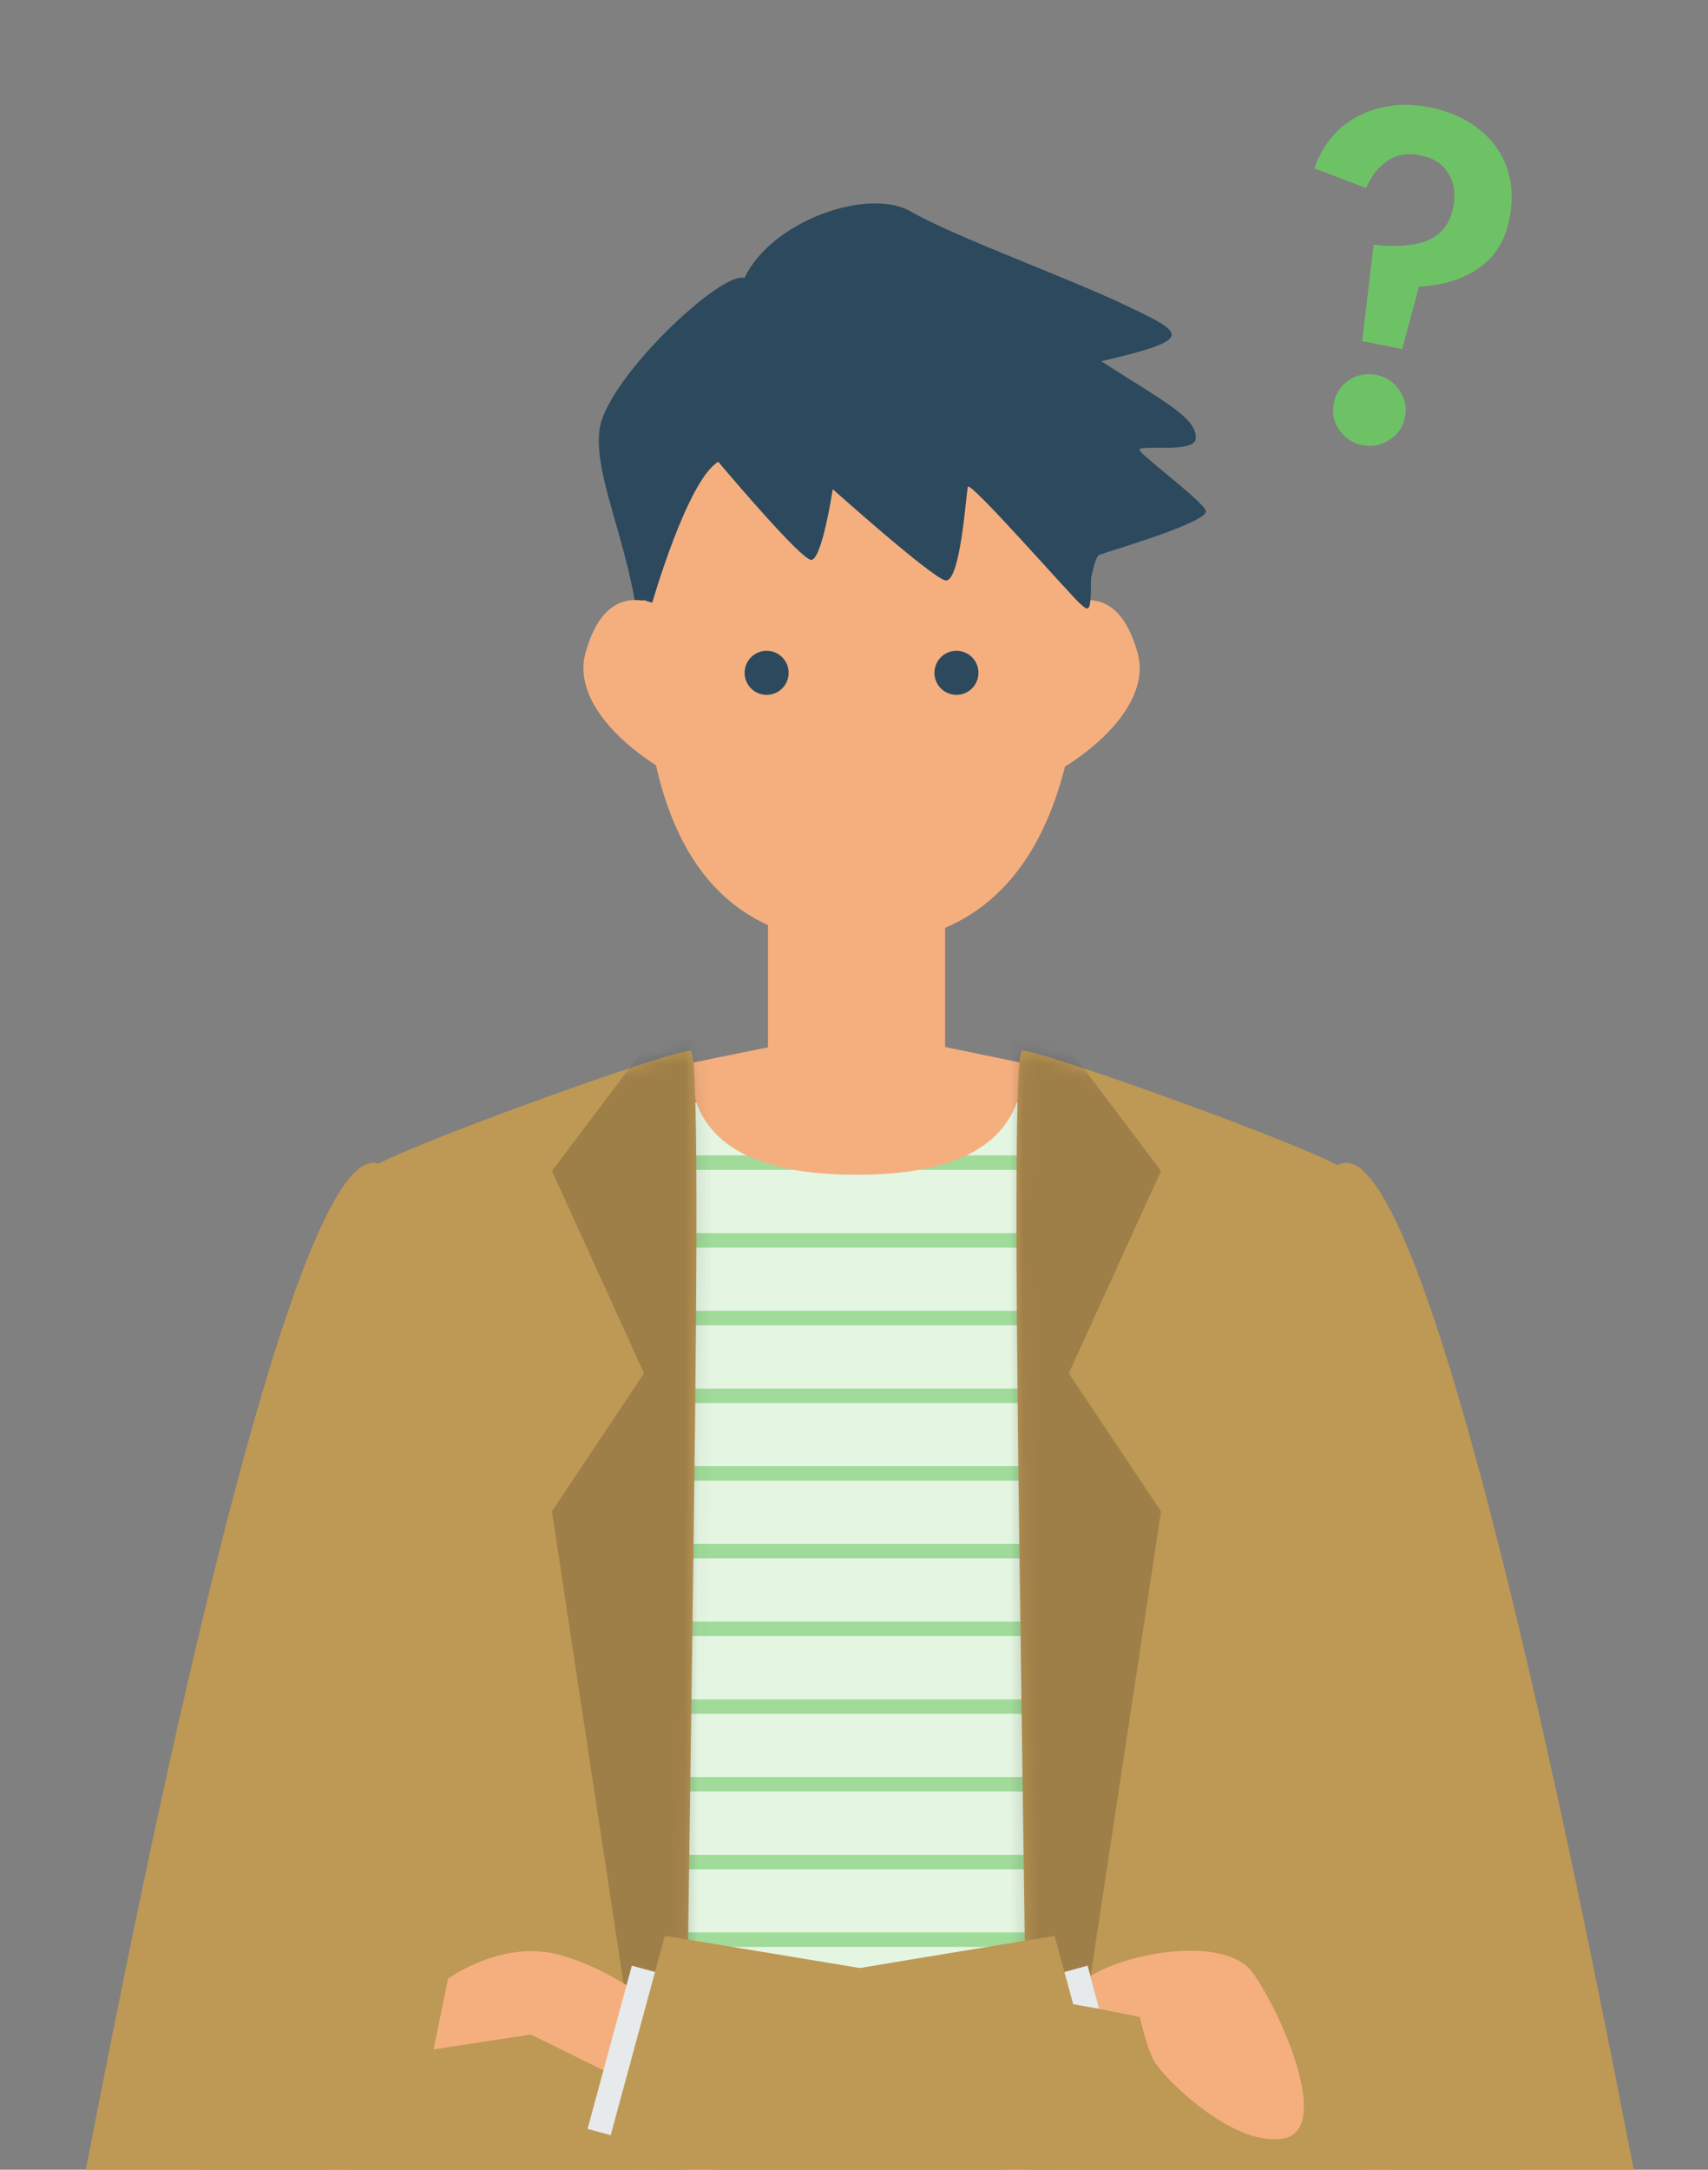 <svg width="126" height="160" viewBox="0 0 126 160" fill="none" xmlns="http://www.w3.org/2000/svg">
<rect x="0" y="0" width="126" height="160" fill="#808080" stroke="none"/>
<g clip-path="url(#clip0_6208_27560)">
<path d="M100.487 25.152L101.336 18.042C103.034 18.239 104.376 18.126 105.364 17.705C106.352 17.284 106.963 16.49 107.196 15.323C107.397 14.317 107.28 13.473 106.845 12.791C106.438 12.091 105.743 11.643 104.759 11.447C103.821 11.26 103.007 11.406 102.316 11.887C101.653 12.349 101.141 13.008 100.78 13.864L96.964 12.423C97.362 11.266 97.97 10.305 98.788 9.541C99.63 8.781 100.627 8.255 101.78 7.962C102.933 7.669 104.161 7.652 105.465 7.913C106.883 8.196 108.075 8.72 109.04 9.483C110.033 10.229 110.736 11.178 111.148 12.331C111.564 13.46 111.631 14.734 111.348 16.153C111.023 17.777 110.257 18.991 109.05 19.797C107.865 20.607 106.408 21.053 104.679 21.136L103.438 25.741L100.487 25.152ZM100.49 32.823C99.78 32.682 99.213 32.307 98.787 31.698C98.385 31.095 98.254 30.438 98.396 29.729C98.542 28.997 98.917 28.43 99.521 28.027C100.147 27.629 100.815 27.501 101.524 27.642C102.256 27.788 102.824 28.163 103.226 28.767C103.652 29.375 103.792 30.046 103.646 30.778C103.504 31.487 103.12 32.041 102.493 32.439C101.889 32.841 101.221 32.97 100.49 32.823Z" fill="#6EC266"/>
<path d="M79.723 81.258H46.641V216.325H79.723V81.258Z" fill="#E4F6E2"/>
<path d="M40.199 85.734H85.633" stroke="#A0DB9A" stroke-width="1.067" stroke-miterlimit="10"/>
<path d="M40.199 91.469H85.633" stroke="#A0DB9A" stroke-width="1.067" stroke-miterlimit="10"/>
<path d="M40.199 97.195H85.633" stroke="#A0DB9A" stroke-width="1.067" stroke-miterlimit="10"/>
<path d="M40.199 102.93H85.633" stroke="#A0DB9A" stroke-width="1.067" stroke-miterlimit="10"/>
<path d="M40.199 108.652H85.633" stroke="#A0DB9A" stroke-width="1.067" stroke-miterlimit="10"/>
<path d="M40.199 114.387H85.633" stroke="#A0DB9A" stroke-width="1.067" stroke-miterlimit="10"/>
<path d="M40.199 120.113H85.633" stroke="#A0DB9A" stroke-width="1.067" stroke-miterlimit="10"/>
<path d="M40.199 125.848H85.633" stroke="#A0DB9A" stroke-width="1.067" stroke-miterlimit="10"/>
<path d="M40.199 131.574H85.633" stroke="#A0DB9A" stroke-width="1.067" stroke-miterlimit="10"/>
<path d="M40.199 137.312H85.633" stroke="#A0DB9A" stroke-width="1.067" stroke-miterlimit="10"/>
<path d="M40.199 143.035H85.633" stroke="#A0DB9A" stroke-width="1.067" stroke-miterlimit="10"/>
<path d="M40.199 148.77H85.633" stroke="#A0DB9A" stroke-width="1.067" stroke-miterlimit="10"/>
<path d="M40.199 154.496H85.633" stroke="#A0DB9A" stroke-width="1.067" stroke-miterlimit="10"/>
<path d="M40.199 160.23H85.633" stroke="#A0DB9A" stroke-width="1.067" stroke-miterlimit="10"/>
<path d="M54.614 63.591C53.082 60.937 47.422 54.84 47.218 48.001C47.013 41.161 43.719 35.454 44.229 31.677C44.74 27.901 53.286 19.892 54.92 20.505C56.859 16.32 64.042 13.768 67.206 15.605C70.371 17.442 78.695 20.44 83.186 22.583C87.427 24.616 88.216 25.015 81.237 26.639C85.831 29.599 88.271 30.787 88.216 32.318C88.178 33.506 83.77 32.708 84.077 33.218C84.383 33.728 88.54 36.819 88.949 37.635C89.357 38.452 81.896 40.614 81.079 40.92C80.263 41.226 78.806 54.394 78.806 54.394L54.623 63.591H54.614Z" fill="#2C495E"/>
<path d="M79.714 46.082C79.714 59.055 75.464 69.579 63.558 69.579C50.901 69.579 47.402 59.065 47.402 46.082C47.402 33.1 54.631 22.586 63.558 22.586C72.486 22.586 79.714 33.1 79.714 46.082Z" fill="#F5AF7E"/>
<path d="M68.262 60.526C67.074 64.814 65.274 62.169 56.653 59.942C48.032 57.724 42.001 52.444 43.188 48.166C44.376 43.878 47.216 42.087 53.535 48.166C62.175 56.471 69.441 56.239 68.262 60.526Z" fill="#F5AF7E"/>
<path d="M58.852 60.526C60.04 64.814 61.84 62.169 70.461 59.942C79.082 57.724 85.114 52.444 83.926 48.166C82.739 43.878 79.899 42.087 73.579 48.166C64.94 56.471 57.674 56.239 58.852 60.526Z" fill="#F5AF7E"/>
<path d="M69.722 59.953H56.656V81.065H69.722V59.953Z" fill="#F5AF7E"/>
<path d="M50.902 78.398C50.902 84.773 56.405 86.629 63.189 86.629C69.972 86.629 75.475 84.763 75.475 78.398L63.309 75.883L50.912 78.398H50.902Z" fill="#F5AF7E"/>
<path d="M58.178 49.616C58.178 50.507 57.454 51.24 56.554 51.24C55.654 51.24 54.93 50.516 54.93 49.616C54.93 48.716 55.654 47.992 56.554 47.992C57.454 47.992 58.178 48.716 58.178 49.616Z" fill="#2C495E"/>
<path d="M72.181 49.616C72.181 50.507 71.458 51.24 70.558 51.24C69.657 51.24 68.934 50.516 68.934 49.616C68.934 48.716 69.657 47.992 70.558 47.992C71.458 47.992 72.181 48.716 72.181 49.616Z" fill="#2C495E"/>
<path d="M47.392 44.223L48.116 44.446C48.116 44.446 50.714 35.398 52.988 34.052C54.12 35.398 58.992 41.114 59.808 41.281C60.616 41.448 61.432 36.075 61.432 36.075C61.432 36.075 68.578 42.46 69.71 42.794C70.842 43.128 71.269 36.4 71.399 35.899C71.529 35.398 79.017 43.945 79.667 44.501C80.317 45.058 80.484 45.346 80.484 42.655C80.484 39.964 78.117 18.444 63.91 20.439C49.712 22.434 46.343 36.577 47.392 44.223Z" fill="#2C495E"/>
<path d="M27.199 86.227C29.119 84.76 49.581 77.402 50.946 77.485C52.31 77.569 49.934 163.703 50.686 180.147C51.437 196.591 51.233 231.223 50.686 233.162C50.138 235.111 48.997 238.136 39.29 237.923C29.584 237.709 20.062 235.965 20.062 235.965C20.062 235.965 26.558 152.002 27.208 139.669C27.858 127.336 25.788 87.294 27.208 86.217L27.199 86.227Z" fill="#BE9855"/>
<mask id="mask0_6208_27560" style="mask-type:luminance" maskUnits="userSpaceOnUse" x="20" y="77" width="32" height="161">
<path d="M27.195 86.227C29.116 84.76 49.578 77.402 50.942 77.485C52.306 77.569 49.93 163.703 50.682 180.147C51.433 196.591 51.229 231.223 50.682 233.162C50.134 235.111 48.993 238.136 39.286 237.923C29.58 237.709 20.059 235.965 20.059 235.965C20.059 235.965 26.554 152.002 27.204 139.669C27.854 127.336 25.784 87.294 27.204 86.217L27.195 86.227Z" fill="white"/>
</mask>
<g mask="url(#mask0_6208_27560)">
<g opacity="0.2">
<g style="mix-blend-mode:multiply">
<path d="M53.117 69.914L40.719 86.349L47.511 101.27L40.719 111.45C40.719 111.45 50.908 179.007 51.4 180.798C53.478 165.347 53.117 69.923 53.117 69.923V69.914Z" fill="#231815"/>
</g>
</g>
</g>
<path d="M99.163 86.227C97.242 84.76 76.78 77.402 75.416 77.485C74.052 77.569 76.427 163.703 75.675 180.147C74.924 196.591 75.128 231.223 75.675 233.162C76.223 235.111 77.364 238.136 87.071 237.923C96.778 237.709 106.299 235.965 106.299 235.965C106.299 235.965 99.803 152.002 99.153 139.669C98.504 127.336 100.573 87.294 99.153 86.217L99.163 86.227Z" fill="#BE9855"/>
<mask id="mask1_6208_27560" style="mask-type:luminance" maskUnits="userSpaceOnUse" x="74" y="77" width="33" height="161">
<path d="M99.166 86.227C97.246 84.76 76.784 77.402 75.42 77.485C74.055 77.569 76.431 163.703 75.679 180.147C74.928 196.591 75.132 231.223 75.679 233.162C76.227 235.111 77.368 238.136 87.075 237.923C96.782 237.709 106.303 235.965 106.303 235.965C106.303 235.965 99.807 152.002 99.157 139.669C98.508 127.336 100.577 87.294 99.157 86.217L99.166 86.227Z" fill="white"/>
</mask>
<g mask="url(#mask1_6208_27560)">
<g opacity="0.2">
<g style="mix-blend-mode:multiply">
<path d="M73.251 69.914L85.648 86.349L78.846 101.27L85.648 111.45C85.648 111.45 75.459 179.007 74.968 180.798C72.889 165.347 73.251 69.923 73.251 69.923V69.914Z" fill="#231815"/>
</g>
</g>
</g>
<path d="M76.012 159.021L83.5 156.989L80.234 144.953L68.996 148.006L76.012 159.021Z" fill="#E6EAEB"/>
<path d="M27.164 85.797C19.982 88.005 8.159 150.755 6.34 159.942C3.77 172.971 16.437 183.225 21.708 166.679C25.197 155.729 31.312 142.737 33.595 137.086C35.878 131.434 33.576 83.829 27.155 85.806L27.164 85.797Z" fill="#BE9855"/>
<path d="M81.866 157.717L77.801 142.758C77.801 142.758 29.277 150.608 22.958 152.557C16.639 154.497 2.7 175.274 14.356 175.246C26.011 175.218 74.349 159.758 81.866 157.717Z" fill="#BE9855"/>
<path d="M48.803 148.268C48.803 148.268 45.509 145.327 41.277 144.158C37.046 142.979 33.046 145.921 33.046 145.921L31.988 151.127L39.161 150.032L52.562 156.62L48.803 148.268Z" fill="#F5AF7E"/>
<path d="M50.833 159.021L43.344 156.989L46.61 144.953L57.848 148.006L50.833 159.021Z" fill="#E6EAEB"/>
<path d="M99.685 85.797C106.868 88.005 118.69 150.755 120.509 159.942C123.08 172.971 110.413 183.225 105.142 166.679C101.653 155.729 95.537 142.737 93.254 137.086C90.972 131.434 93.273 83.829 99.695 85.806L99.685 85.797Z" fill="#BE9855"/>
<path d="M44.98 157.717L49.045 142.758C49.045 142.758 97.569 150.608 103.888 152.557C110.208 154.497 124.146 175.274 112.491 175.246C100.835 175.218 52.497 159.758 44.98 157.717Z" fill="#BE9855"/>
<path d="M80.438 145.715L81.096 148.137L84.085 148.741C84.085 148.741 84.558 150.894 85.142 151.989C85.727 153.093 90.803 158.29 94.617 157.705C98.422 157.12 94.385 148.147 92.39 145.446C90.395 142.746 83.342 143.915 80.447 145.715H80.438Z" fill="#F5AF7E"/>
</g>
<defs>
<clipPath id="clip0_6208_27560">
<rect width="126" height="160" fill="white"/>
</clipPath>
</defs>
</svg>
